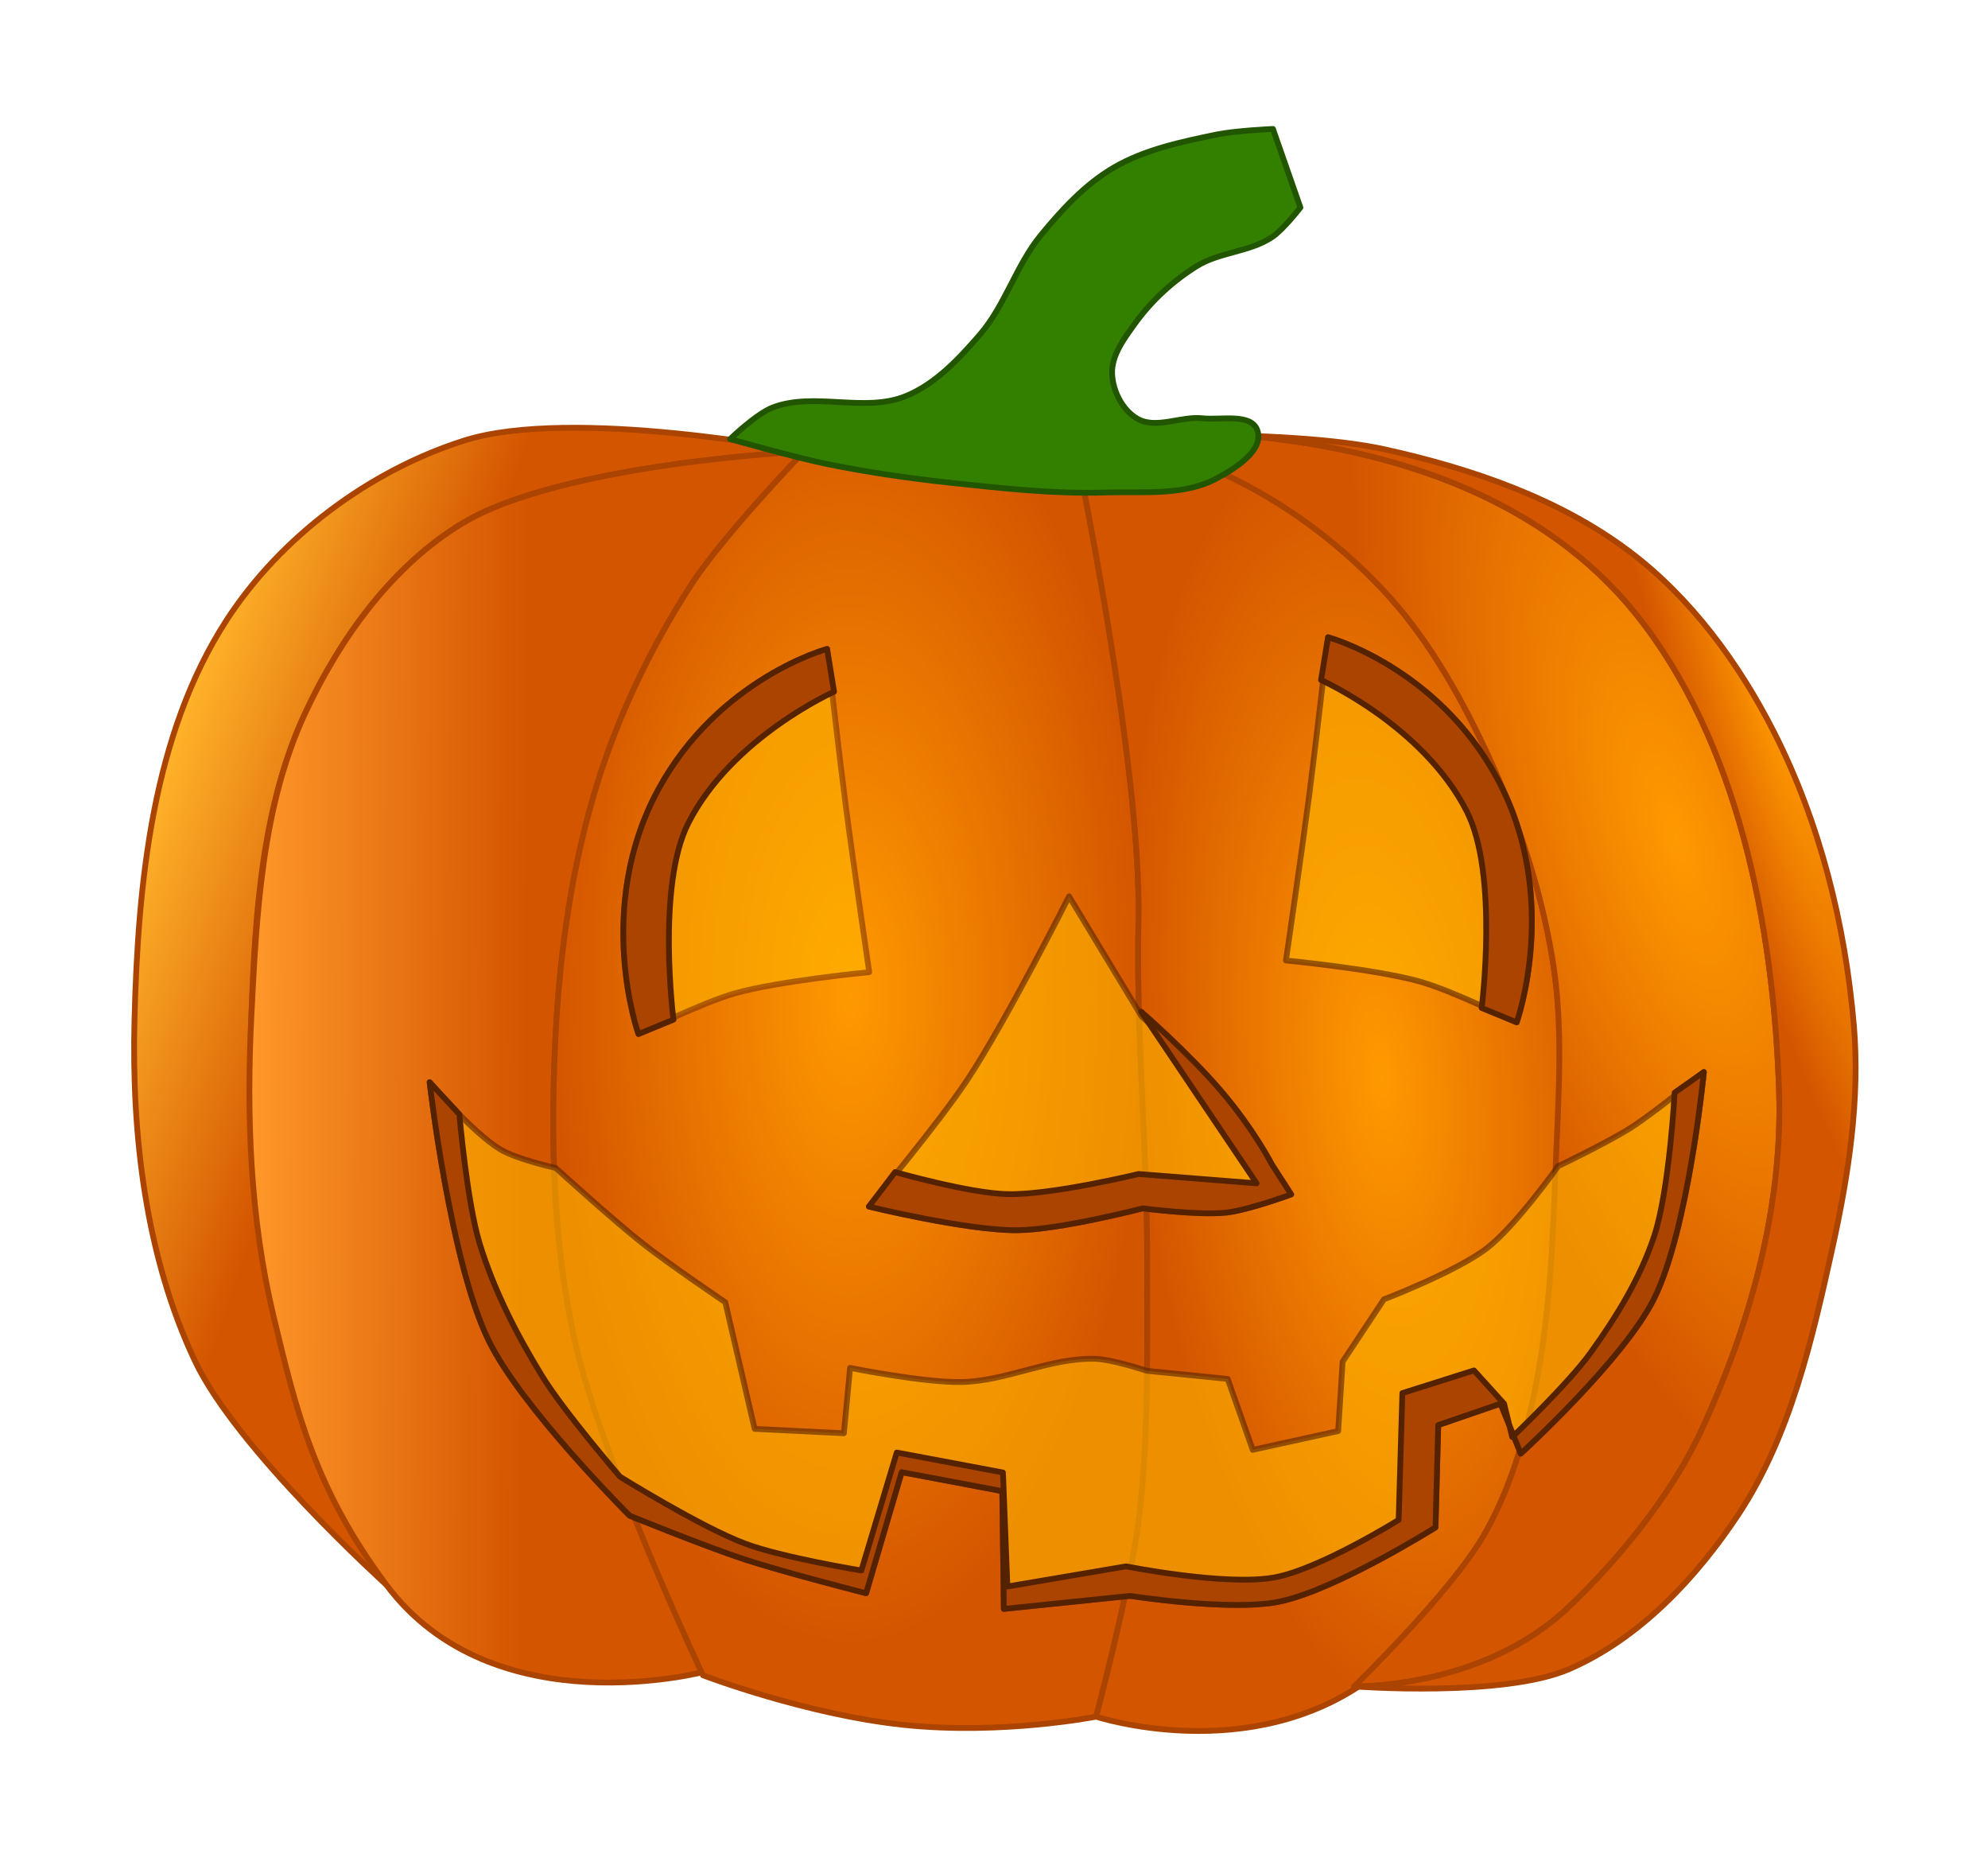 <?xml version="1.0" encoding="UTF-8" standalone="no"?>
<!-- Created with Inkscape (http://www.inkscape.org/) -->
<svg
    xmlns:inkscape="http://www.inkscape.org/namespaces/inkscape"
    xmlns:rdf="http://www.w3.org/1999/02/22-rdf-syntax-ns#"
    xmlns="http://www.w3.org/2000/svg"
    xmlns:sodipodi="http://sodipodi.sourceforge.net/DTD/sodipodi-0.dtd"
    xmlns:cc="http://creativecommons.org/ns#"
    xmlns:xlink="http://www.w3.org/1999/xlink"
    xmlns:dc="http://purl.org/dc/elements/1.1/"
    xmlns:svg="http://www.w3.org/2000/svg"
    xmlns:ns1="http://sozi.baierouge.fr"
    id="svg19990"
    sodipodi:docname="Kürbis.svg"
    viewBox="0 0 344 324"
    version="1.1"
    inkscape:version="0.47 r22583"
  >
  <defs
      id="defs19992"
    >
    <linearGradient
        id="linearGradient20655"
        inkscape:collect="always"
      >
      <stop
          id="stop20657"
          style="stop-color:#ff9900"
          offset="0"
      />
      <stop
          id="stop20659"
          style="stop-color:#d45500"
          offset="1"
      />
    </linearGradient
    >
    <linearGradient
        id="linearGradient20641"
        y2="146.22"
        gradientUnits="userSpaceOnUse"
        x2="23.212"
        y1="159.79"
        x1="62.497"
        inkscape:collect="always"
      >
      <stop
          id="stop20637"
          style="stop-color:#d45500"
          offset="0"
      />
      <stop
          id="stop20639"
          style="stop-color:#ffb32a"
          offset="1"
      />
    </linearGradient
    >
    <linearGradient
        id="linearGradient20645"
        y2="198.02"
        gradientUnits="userSpaceOnUse"
        x2="42.854"
        y1="198.29"
        x1="90.989"
        inkscape:collect="always"
      >
      <stop
          id="stop20663"
          style="stop-color:#d45500"
          offset="0"
      />
      <stop
          id="stop20665"
          style="stop-color:#ff982a"
          offset="1"
      />
    </linearGradient
    >
    <radialGradient
        id="radialGradient20653"
        xlink:href="#linearGradient20655"
        gradientUnits="userSpaceOnUse"
        cy="193.85"
        cx="123.53"
        gradientTransform="matrix(-1 -6.815e-8 1.4293e-7 -2.19 270.66 596.66)"
        r="51.383"
        inkscape:collect="always"
    />
    <radialGradient
        id="radialGradient20690"
        xlink:href="#linearGradient20655"
        gradientUnits="userSpaceOnUse"
        cy="188.33"
        cx="19.977"
        gradientTransform="matrix(-.827 .077 -.203 -2.166 293.71 592.62)"
        r="51.383"
        inkscape:collect="always"
    />
    <radialGradient
        id="radialGradient20694"
        xlink:href="#linearGradient20655"
        gradientUnits="userSpaceOnUse"
        cy="205.83"
        cx="9.509"
        gradientTransform="matrix(-.841 .257 -.702 -2.3 442.58 616.06)"
        r="51.383"
        inkscape:collect="always"
    />
    <radialGradient
        id="radialGradient20698"
        xlink:href="#linearGradient20655"
        gradientUnits="userSpaceOnUse"
        cy="204.41"
        cx="120.73"
        gradientTransform="matrix(-.301 .093 -.653 -2.128 475.82 544.34)"
        r="51.383"
        inkscape:collect="always"
    />
  </defs
  >
  <sodipodi:namedview
      id="base"
      bordercolor="#666666"
      inkscape:pageshadow="2"
      inkscape:window-y="119"
      pagecolor="#ffffff"
      inkscape:window-height="802"
      inkscape:window-maximized="0"
      inkscape:zoom="1.4"
      inkscape:window-x="120"
      showgrid="false"
      borderopacity="1.0"
      inkscape:current-layer="layer3"
      inkscape:cx="172.35371"
      inkscape:cy="119.58909"
      inkscape:window-width="1059"
      inkscape:object-paths="true"
      inkscape:pageopacity="0.0"
      inkscape:document-units="px"
      inkscape:snap-nodes="false"
  />
  <g
      id="layer3"
      inkscape:label="Ebene"
      inkscape:groupmode="layer"
    >
    <g
        id="g20704"
      >
      <path
          id="path20115"
          sodipodi:nodetypes="caaaacaaaac"
          style="stroke-linejoin:round;stroke:#aa4400;stroke-linecap:round;fill:url(#linearGradient20641)"
          d="m139.12 78.122s-40.133-7.835-58.832-1.892c-16.369 5.202-31.757 16.669-41.094 31.084-12.857 19.85-15.322 45.499-15.922 69.142-0.507 19.979 1.932 40.966 10.474 59.033 7.248 15.329 33.069 38.653 33.069 38.653s-13.834-28.642-17.626-43.97c-4.393-17.757-6.34-36.3-5.687-54.581 0.628-17.594 1.823-36.024 9.207-52.005 5.999-12.97 15.073-25.645 27.293-33.034 17.235-10.421 59.124-12.434 59.124-12.434z"
      />
      <path
          id="path20643"
          sodipodi:nodetypes="caaaacsaaaac"
          style="stroke-linejoin:round;stroke:#aa4400;stroke-linecap:round;fill:url(#linearGradient20645)"
          d="m139.12 78.122s-14.082 14.627-19.547 23.108c-6.782 10.525-12.347 21.994-16.094 33.942-4.464 14.233-6.592 29.245-7.351 44.142-0.894 17.547-0.537 35.466 3.331 52.605 4.522 20.035 22.894 57.206 22.894 57.206s-36.941 9.996-55.539-14.982c-12.386-16.65-15.557-30.07-19.469-46.37-4.07-16.96-4.727-34.77-3.84-52.19 0.896-17.58 1.824-36.02 9.207-52 5.99-12.97 15.064-25.645 27.284-33.034 17.235-10.421 59.124-12.434 59.124-12.434z"
      />
      <path
          id="path20649"
          sodipodi:nodetypes="caaaacscaascac"
          style="stroke-linejoin:round;stroke:#aa4400;stroke-linecap:round;fill:url(#radialGradient20653)"
          d="m139.12 78.122s-14.082 14.627-19.547 23.108c-6.782 10.525-12.347 21.994-16.094 33.942-4.464 14.233-6.592 29.245-7.351 44.142-0.894 17.547-0.408 35.437 3.331 52.605 4.4 20.2 22.18 57.92 22.18 57.92s17.722 6.79 34.73 8.581 33.302-1.419 33.302-1.419 5.95-22.471 7.374-33.97c1.827-14.756 1.403-29.713 1.456-44.581 0.071-19.722-1.95-39.431-1.507-59.148 0.614-27.364-11.288-83.745-11.288-83.745s-15.523-1.996-23.293-1.574c-7.875 0.427-23.293 4.14-23.293 4.14z"
      />
      <path
          id="path20688"
          sodipodi:nodetypes="caaaaascaascaa"
          style="stroke-linejoin:round;stroke:#aa4400;stroke-linecap:round;fill:url(#radialGradient20690)"
          d="m239.13 101.86c7.534 7.97 13.144 17.737 17.829 27.654 5.453 11.541 9.684 23.86 11.685 36.467 2.439 15.364 1.14 31.139 0.225 46.668-0.6 10.186-1.635 20.397-3.74 30.381-1.693 8.032-3.131 16.398-7.114 23.575-5.108 9.203-9.756 15.547-20.828 23.733-20.861 15.424-47.51 6.662-47.51 6.662s5.95-22.471 7.374-33.97c1.827-14.756 1.403-29.713 1.456-44.581 0.071-19.722-1.95-39.431-1.507-59.148 0.614-27.364-11.288-83.745-11.288-83.745s18.047 2.705 26.204 6.507c10.168 4.739 19.508 11.645 27.214 19.798z"
      />
      <path
          id="path20692"
          sodipodi:nodetypes="caaaaacsaascaa"
          style="stroke-linejoin:round;stroke:#aa4400;stroke-linecap:round;fill:url(#radialGradient20694)"
          d="m239.13 101.86c7.534 7.97 13.144 17.737 17.829 27.654 5.453 11.541 9.609 23.872 11.685 36.467 1.892 11.474 1.053 23.263 0.582 34.882-0.567 13.992-0.971 28.16-4.097 41.81-1.841 8.039-4.364 16.109-8.543 23.218-5.766 9.808-22.257 25.876-22.257 25.876s22.146 0.542 37.118-13.736c8.127-7.75 17.482-18.822 22.822-30.276 8.513-18.26 14.232-38.76 13.578-58.896-0.933-28.754-7.111-60.672-24.802-82.667-31.554-39.23-97.335-30.636-97.335-30.636s18.047 2.705 26.204 6.507c10.168 4.739 19.508 11.645 27.214 19.798z"
      />
      <path
          id="path20696"
          sodipodi:nodetypes="caaaaacsaascaa"
          style="stroke-linejoin:round;stroke:#aa4400;stroke-linecap:round;fill:url(#radialGradient20698)"
          d="m281.99 95.432c10.641 8.025 18.933 19.344 24.972 31.225 7.946 15.631 12.34 33.282 13.828 50.753 1.093 12.831-0.926 25.879-3.703 38.454-3.513 15.908-7.257 32.505-16.24 46.096-7.292 11.031-17.136 21.505-29.257 26.789-11.421 4.979-37.257 3.019-37.257 3.019s22.146 0.542 37.118-13.736c8.127-7.75 17.482-18.822 22.822-30.276 8.513-18.26 14.232-38.76 13.578-58.896-0.933-28.754-7.111-60.672-24.802-82.667-31.554-39.23-97.335-30.636-97.335-30.636s36.455-1.69 54.061 2.221c14.89 3.308 30.037 8.471 42.214 17.655z"
      />
      <path
          id="path20702"
          sodipodi:nodetypes="caaaaaaaaaacaaaaaacca"
          style="stroke-linejoin:round;stroke:#225500;stroke-linecap:round;fill:#338000"
          d="m220.1 41.037c-3.881 2.583-9.096 2.559-13.05 5.028-4.099 2.559-7.795 5.947-10.622 9.866-1.877 2.602-4.124 5.552-3.991 8.758 0.122 2.951 1.778 6.243 4.329 7.731 3.253 1.897 7.554-0.46 11.298-0.054 3.235 0.35 8.494-0.951 9.524 2.135 1.147 3.437-3.865 6.55-7.053 8.271-5.7 3.078-12.806 2.228-19.28 2.433-8.84 0.28-17.686-0.712-26.481-1.649-7.256-0.773-14.495-1.813-21.645-3.271-5.662-1.154-16.788-4.325-16.788-4.325s4.551-4.402 7.433-5.487c7.193-2.709 15.862 0.965 22.975-1.946 5.12-2.095 9.152-6.415 12.776-10.596 4.41-5.087 6.292-12.01 10.559-17.218 3.634-4.436 7.659-8.806 12.607-11.704 5.379-3.151 11.699-4.459 17.802-5.73 3.206-0.668 9.777-0.973 9.777-0.973l4.751 13.596s-2.947 3.822-4.92 5.136z"
      />
    </g
    >
    <path
        id="path20715"
        sodipodi:nodetypes="cacacsc"
        style="stroke-linejoin:round;opacity:.6;stroke:#803300;stroke-linecap:round;fill:#ffb600"
        d="m143.12 112.27s2.053 18.08 3.225 27.102c1.25 9.621 4.061 28.822 4.061 28.822s-15.715 1.516-23.264 3.67c-5.798 1.654-16.664 7.034-16.664 7.034s-7.768-21.703 3.434-42.316c10.45-19.228 29.207-24.312 29.207-24.312z"
    />
    <path
        id="path20795"
        sodipodi:nodetypes="ccsccsc"
        style="stroke-linejoin:round;stroke:#552200;stroke-linecap:round;fill:#aa4400"
        d="m143.12 112.27s1.205 7.404 1.205 7.404-17.705 7.894-25.233 22.762c-5.513 10.888-2.556 33.974-2.556 33.974l-6.058 2.488s-7.768-21.703 3.434-42.316c10.45-19.228 29.207-24.312 29.207-24.312z"
    />
    <path
        id="path20819"
        sodipodi:nodetypes="cacacsc"
        style="stroke-linejoin:round;opacity:.6;stroke:#552200;stroke-linecap:round;fill:#ffb600"
        transform="matrix(-1 0 0 1 372.92 -2.02)"
        d="m143.12 112.27s2.053 18.08 3.225 27.102c1.25 9.621 4.061 28.822 4.061 28.822s-15.715 1.516-23.264 3.67c-5.798 1.654-16.664 7.034-16.664 7.034s-7.768-21.703 3.434-42.316c10.45-19.228 29.207-24.312 29.207-24.312z"
    />
    <path
        id="path20821"
        sodipodi:nodetypes="ccsccsc"
        style="stroke-linejoin:round;stroke:#552200;stroke-linecap:round;fill:#aa4400"
        d="m229.8 110.25s-1.205 7.404-1.205 7.404 17.705 7.894 25.233 22.762c5.513 10.888 2.556 33.974 2.556 33.974l6.058 2.488s7.768-21.703-3.434-42.316c-10.45-19.228-29.207-24.312-29.207-24.312z"
    />
    <path
        id="path20839"
        sodipodi:nodetypes="cacacccccaccccacacaccccccaaccccacac"
        style="stroke-linejoin:round;opacity:.6;stroke:#552200;stroke-linecap:round;fill:#ffb600"
        d="m74.345 187.23s3.519 30.854 10.154 44.572c5.667 11.715 24.459 30.428 24.459 30.428s13.092 5.325 19.8 7.53c6.941 2.282 21.114 5.887 21.114 5.887l6.152-20.948 17.411 3.287 0.269 20.374 21.861-2.255s17.371 2.725 25.803 0.994c9.771-2.007 27.027-12.844 27.027-12.844l0.478-17.699 10.781-3.708 3.494 8.639s17.762-16.206 23.025-26.72c6.004-11.994 8.661-39.296 8.661-39.296s-8.171 6.78-12.632 9.633c-3.994 2.555-12.573 6.651-12.573 6.651s-7.339 10.321-12.274 14.144c-5.266 4.079-17.889 8.907-17.889 8.907l-7.138 10.78-0.776 12.003-14.783 3.249-4.33-12.271-14.036-1.414s-5.875-1.981-8.929-2.064c-7.778-0.212-15.217 3.83-22.995 4.014-6.51 0.154-19.382-2.446-19.382-2.446l-1.075 11.315-15.44-0.765-5.077-21.904s-9.623-6.505-14.185-10.092c-5.261-4.136-15.171-13.15-15.171-13.15s-6.699-1.473-9.586-3.211c-4.815-2.898-12.214-11.621-12.214-11.621z"
    />
    <path
        id="path20841"
        sodipodi:nodetypes="cacacccccaccccaccaacccccacccccacaacc"
        style="stroke-linejoin:round;stroke:#552200;stroke-linecap:round;fill:#aa4400"
        d="m74.345 187.23s3.519 30.854 10.154 44.572c5.667 11.715 24.459 30.428 24.459 30.428s13.092 5.325 19.8 7.53c6.941 2.282 21.114 5.887 21.114 5.887l6.152-20.948 17.411 3.287 0.269 20.374 21.861-2.255s17.371 2.725 25.803 0.994c9.771-2.007 27.027-12.844 27.027-12.844l0.478-17.699 10.781-3.708 3.494 8.639s17.762-16.206 23.025-26.72c6.004-11.994 8.661-39.296 8.661-39.296l-5.056 3.572s-0.91 16.888-3.543 24.819c-2.414 7.271-6.527 13.962-11.004 20.179-3.878 5.386-13.556 14.586-13.556 14.586l-1.414-5.772-5.204-5.755-12.393 3.922-0.641 21.937s-13.731 8.543-21.503 9.953c-8.437 1.53-25.653-1.919-25.653-1.919l-20.546 3.492-0.772-19.725s-18.372-3.457-18.372-3.457l-6.126 20.406s-13.685-2.236-20.133-4.657c-7.655-2.874-21.632-11.567-21.632-11.567s-9.701-11.24-13.558-17.545c-4.373-7.149-8.25-14.735-10.712-22.746-2.22-7.226-3.526-22.404-3.526-22.404s-5.143-5.56-5.143-5.56z"
    />
    <path
        id="path20835"
        sodipodi:nodetypes="cacacacacc"
        style="stroke-linejoin:round;opacity:.6;stroke:#552200;stroke-linecap:round;fill:#ffb600"
        d="m184.99 155.08s-10.856 21.503-17.47 31.536c-5.14 7.796-17.172 22.133-17.172 22.133s16.974 4.15 25.623 4.09c7.366-0.051 21.771-3.784 21.771-3.784s9.7 1.267 14.514 0.726c3.843-0.431 11.169-3.135 11.169-3.135s-7.481-11.538-11.901-16.781c-4.257-5.049-13.991-14.029-13.991-14.029l-12.543-20.757z"
    />
    <path
        id="path20837"
        sodipodi:nodetypes="cccacaccsccca"
        style="stroke-linejoin:round;stroke:#552200;stroke-linecap:round;fill:#aa4400"
        d="m174.38 206.6c-6.619-0.135-19.491-3.819-19.491-3.819s-4.545 5.97-4.545 5.97 16.974 4.15 25.623 4.09c7.366-0.051 21.771-3.784 21.771-3.784s9.7 1.267 14.514 0.726c3.843-0.431 11.169-3.135 11.169-3.135s-3.314-5.165-3.314-5.165-3.138-6.11-8.801-12.725c-5.663-6.615-13.852-13.735-13.852-13.735l19.988 29.702-20.418-1.613s-15.009 3.642-22.644 3.487z"
    />
  </g
  >
</svg
>
